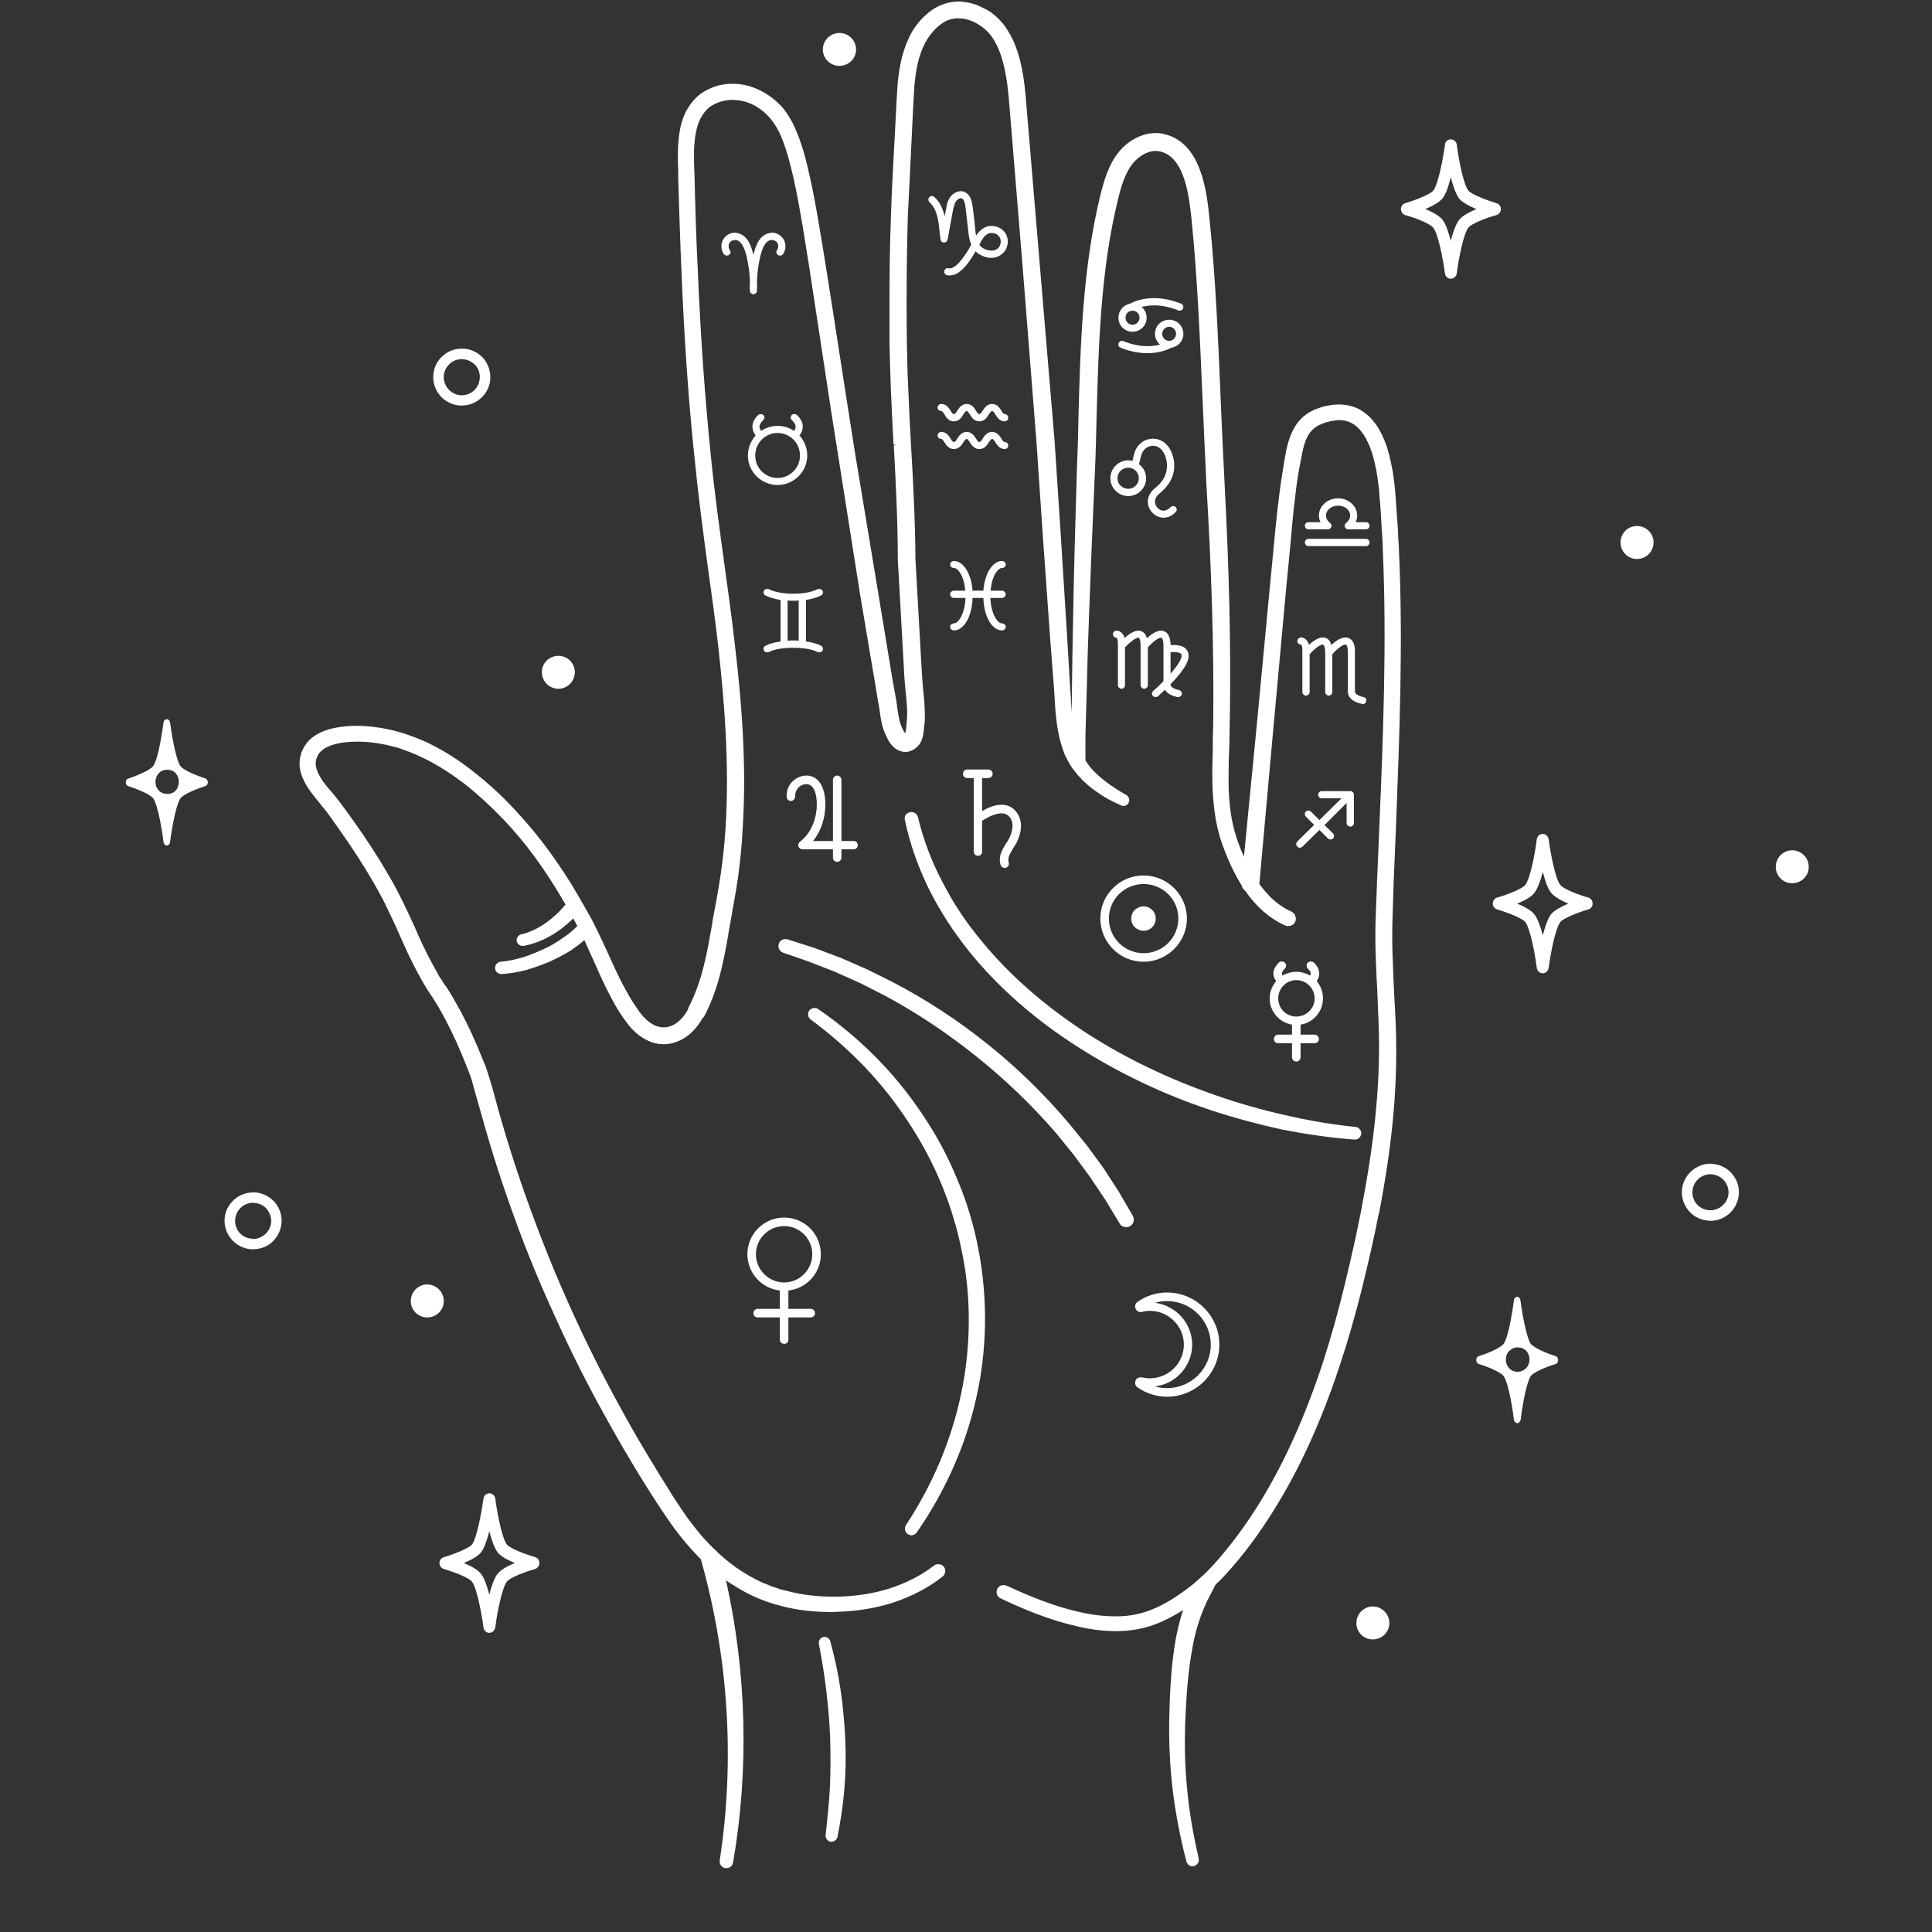 <svg xmlns="http://www.w3.org/2000/svg" xmlns:xlink="http://www.w3.org/1999/xlink" width="40" zoomAndPan="magnify" viewBox="0 0 30 30" height="40" preserveAspectRatio="xMidYMid meet" version="1.0"><rect x="0" y="0" width="30" height="30" fill="#333333" stroke="none"/><defs><clipPath id="06d9695951"><path d="M 1.953 0 L 28.082 0 L 28.082 29.031 L 1.953 29.031 Z M 1.953 0 " clip-rule="nonzero"/></clipPath></defs><g clip-path="url(#06d9695951)"><path fill="#ffffff" d="M 15.5 3.852 C 15.465 3.887 15.422 3.891 15.391 3.891 C 15.352 3.891 15.309 3.879 15.273 3.859 C 15.246 3.844 15.223 3.824 15.207 3.797 C 15.227 3.762 15.242 3.73 15.262 3.703 C 15.281 3.672 15.316 3.637 15.363 3.621 C 15.375 3.617 15.387 3.617 15.398 3.617 C 15.449 3.617 15.5 3.645 15.523 3.684 C 15.551 3.734 15.543 3.809 15.5 3.852 Z M 15.398 3.508 C 15.379 3.508 15.355 3.508 15.332 3.516 C 15.258 3.539 15.203 3.594 15.172 3.637 C 15.168 3.645 15.16 3.652 15.156 3.66 C 15.152 3.645 15.152 3.629 15.148 3.609 C 15.137 3.48 15.121 3.34 15.102 3.199 C 15.09 3.113 15.066 3.023 14.984 2.984 C 14.965 2.973 14.941 2.969 14.918 2.969 C 14.859 2.969 14.797 3.004 14.758 3.055 C 14.715 3.113 14.699 3.188 14.691 3.246 L 14.668 3.359 C 14.645 3.258 14.605 3.145 14.508 3.059 C 14.5 3.051 14.484 3.043 14.473 3.043 C 14.457 3.043 14.441 3.051 14.43 3.062 C 14.41 3.082 14.41 3.117 14.434 3.141 C 14.555 3.254 14.574 3.43 14.59 3.602 C 14.594 3.641 14.598 3.68 14.605 3.719 C 14.609 3.746 14.629 3.766 14.656 3.766 C 14.656 3.766 14.66 3.766 14.66 3.766 C 14.688 3.766 14.707 3.746 14.715 3.719 L 14.797 3.266 C 14.809 3.215 14.82 3.16 14.848 3.121 C 14.867 3.098 14.895 3.078 14.918 3.078 C 14.926 3.078 14.934 3.082 14.938 3.082 C 14.973 3.102 14.984 3.16 14.992 3.211 C 15.008 3.352 15.023 3.492 15.039 3.621 C 15.043 3.668 15.055 3.734 15.082 3.801 C 15.078 3.805 15.074 3.812 15.07 3.82 C 15.062 3.832 15.055 3.848 15.047 3.863 C 15.016 3.914 14.984 3.961 14.949 4.008 C 14.914 4.055 14.828 4.168 14.746 4.168 C 14.738 4.168 14.734 4.164 14.727 4.164 C 14.723 4.164 14.719 4.164 14.715 4.164 C 14.691 4.164 14.668 4.18 14.664 4.207 C 14.656 4.234 14.676 4.266 14.703 4.273 C 14.719 4.277 14.734 4.277 14.746 4.277 C 14.883 4.277 14.988 4.141 15.039 4.074 C 15.078 4.023 15.109 3.969 15.141 3.918 L 15.148 3.902 C 15.168 3.922 15.191 3.941 15.215 3.953 C 15.27 3.984 15.328 4.004 15.391 4.004 C 15.465 4.004 15.527 3.977 15.574 3.93 C 15.656 3.855 15.672 3.723 15.617 3.629 C 15.574 3.555 15.488 3.508 15.398 3.508 Z M 18.344 10.16 C 18.352 10.176 18.367 10.246 18.176 10.461 L 18.176 10.129 C 18.191 10.125 18.207 10.125 18.223 10.125 C 18.289 10.125 18.332 10.137 18.344 10.16 Z M 17.676 9.902 C 17.68 9.902 17.68 9.902 17.684 9.902 C 17.684 9.902 17.711 9.918 17.711 10.027 L 17.711 10.641 C 17.711 10.668 17.738 10.695 17.77 10.695 C 17.797 10.695 17.824 10.668 17.824 10.641 L 17.824 10.051 C 17.891 9.977 17.984 9.902 18.027 9.902 C 18.031 9.902 18.035 9.902 18.035 9.902 C 18.039 9.902 18.066 9.918 18.066 10.031 L 18.066 10.578 C 18.02 10.625 17.969 10.676 17.906 10.73 C 17.883 10.75 17.883 10.785 17.902 10.809 C 17.914 10.816 17.93 10.824 17.945 10.824 C 17.957 10.824 17.973 10.82 17.98 10.812 C 18.02 10.777 18.055 10.742 18.09 10.711 C 18.113 10.754 18.172 10.801 18.285 10.824 C 18.289 10.824 18.293 10.824 18.297 10.824 C 18.324 10.824 18.344 10.805 18.352 10.781 C 18.355 10.75 18.336 10.723 18.309 10.715 C 18.195 10.691 18.18 10.652 18.176 10.637 L 18.176 10.625 C 18.41 10.383 18.496 10.219 18.441 10.113 C 18.41 10.047 18.336 10.016 18.223 10.016 C 18.207 10.016 18.191 10.016 18.176 10.016 L 18.176 9.988 C 18.176 9.984 18.176 9.98 18.176 9.98 C 18.168 9.918 18.152 9.828 18.074 9.801 C 18.062 9.797 18.047 9.793 18.031 9.793 C 17.953 9.793 17.871 9.852 17.809 9.91 C 17.797 9.863 17.77 9.82 17.723 9.801 C 17.707 9.797 17.691 9.793 17.676 9.793 C 17.605 9.793 17.523 9.852 17.461 9.906 C 17.445 9.844 17.406 9.797 17.34 9.793 L 17.336 9.793 C 17.309 9.793 17.281 9.816 17.281 9.844 C 17.281 9.875 17.305 9.902 17.332 9.902 C 17.352 9.902 17.359 9.957 17.359 9.988 L 17.359 10.641 C 17.359 10.668 17.383 10.695 17.414 10.695 C 17.445 10.695 17.469 10.668 17.469 10.641 L 17.469 10.051 C 17.539 9.977 17.633 9.902 17.676 9.902 Z M 20.145 9.953 C 20.145 9.98 20.168 10.008 20.199 10.008 C 20.219 10.012 20.223 10.066 20.223 10.094 L 20.223 10.746 C 20.223 10.777 20.25 10.801 20.277 10.801 C 20.309 10.801 20.336 10.777 20.336 10.746 L 20.336 10.16 C 20.402 10.082 20.496 10.008 20.539 10.008 C 20.543 10.008 20.547 10.008 20.547 10.012 C 20.547 10.012 20.578 10.023 20.578 10.137 L 20.578 10.746 C 20.578 10.777 20.602 10.801 20.633 10.801 C 20.664 10.801 20.688 10.777 20.688 10.746 L 20.688 10.16 C 20.754 10.082 20.848 10.008 20.891 10.008 C 20.895 10.008 20.898 10.008 20.902 10.012 C 20.902 10.012 20.93 10.023 20.93 10.137 L 20.93 10.727 C 20.926 10.762 20.934 10.887 21.148 10.93 C 21.152 10.93 21.156 10.934 21.16 10.934 C 21.188 10.934 21.211 10.914 21.215 10.887 C 21.223 10.859 21.203 10.828 21.172 10.824 C 21.059 10.801 21.043 10.758 21.039 10.742 L 21.039 10.094 C 21.039 10.09 21.039 10.09 21.039 10.086 C 21.035 10.023 21.016 9.934 20.938 9.906 C 20.926 9.902 20.91 9.898 20.895 9.898 C 20.82 9.898 20.734 9.957 20.672 10.016 C 20.66 9.969 20.637 9.926 20.586 9.906 C 20.57 9.902 20.559 9.898 20.543 9.898 C 20.469 9.898 20.387 9.957 20.324 10.012 C 20.309 9.953 20.27 9.902 20.203 9.898 C 20.172 9.898 20.148 9.922 20.145 9.953 Z M 20.262 8.164 C 20.262 8.195 20.285 8.219 20.316 8.219 L 20.621 8.219 C 20.629 8.219 20.637 8.219 20.645 8.215 C 20.645 8.211 20.648 8.211 20.648 8.211 C 20.652 8.207 20.66 8.203 20.66 8.199 C 20.664 8.199 20.664 8.199 20.664 8.195 C 20.668 8.195 20.668 8.191 20.668 8.191 C 20.668 8.188 20.672 8.184 20.672 8.18 C 20.672 8.176 20.672 8.172 20.676 8.172 C 20.676 8.168 20.676 8.168 20.676 8.164 C 20.676 8.164 20.676 8.16 20.676 8.16 C 20.676 8.156 20.672 8.152 20.672 8.148 C 20.672 8.145 20.672 8.141 20.668 8.141 C 20.668 8.137 20.664 8.133 20.664 8.129 C 20.66 8.129 20.66 8.125 20.656 8.121 C 20.656 8.121 20.652 8.121 20.652 8.121 C 20.613 8.09 20.59 8.047 20.59 8.004 C 20.59 7.918 20.676 7.852 20.777 7.852 C 20.883 7.852 20.965 7.918 20.965 8.004 C 20.965 8.047 20.941 8.09 20.902 8.121 C 20.902 8.121 20.902 8.121 20.898 8.121 C 20.898 8.125 20.895 8.129 20.891 8.129 C 20.891 8.133 20.887 8.137 20.887 8.141 C 20.887 8.141 20.883 8.145 20.883 8.148 C 20.883 8.152 20.883 8.156 20.879 8.16 C 20.879 8.16 20.879 8.164 20.879 8.164 C 20.879 8.168 20.879 8.168 20.883 8.172 C 20.883 8.172 20.883 8.176 20.883 8.18 C 20.883 8.184 20.887 8.188 20.887 8.191 C 20.891 8.191 20.891 8.195 20.891 8.195 C 20.891 8.199 20.895 8.199 20.895 8.199 C 20.898 8.203 20.902 8.207 20.906 8.211 C 20.906 8.211 20.91 8.211 20.91 8.215 C 20.918 8.219 20.926 8.219 20.934 8.219 L 21.211 8.219 C 21.242 8.219 21.266 8.195 21.266 8.164 C 21.266 8.133 21.242 8.109 21.211 8.109 L 21.051 8.109 C 21.066 8.078 21.074 8.039 21.074 8.004 C 21.074 7.859 20.941 7.738 20.777 7.738 C 20.613 7.738 20.48 7.859 20.48 8.004 C 20.48 8.039 20.488 8.078 20.504 8.109 L 20.316 8.109 C 20.285 8.109 20.262 8.133 20.262 8.164 Z M 21.211 8.367 L 20.316 8.367 C 20.285 8.367 20.262 8.395 20.262 8.422 C 20.262 8.453 20.285 8.48 20.316 8.48 L 21.211 8.48 C 21.242 8.48 21.266 8.453 21.266 8.422 C 21.266 8.395 21.242 8.367 21.211 8.367 Z M 20.145 13.145 C 20.156 13.156 20.168 13.164 20.184 13.164 C 20.199 13.164 20.211 13.156 20.223 13.148 L 20.488 12.887 L 20.621 13.02 C 20.629 13.031 20.645 13.035 20.66 13.035 C 20.672 13.035 20.688 13.031 20.699 13.02 C 20.719 13 20.719 12.965 20.699 12.941 L 20.566 12.812 L 20.91 12.469 L 20.91 12.781 C 20.91 12.812 20.938 12.836 20.969 12.836 C 20.996 12.836 21.023 12.812 21.023 12.781 L 21.023 12.34 C 21.023 12.336 21.023 12.336 21.02 12.332 C 21.02 12.328 21.02 12.324 21.02 12.316 C 21.016 12.312 21.016 12.312 21.012 12.309 C 21.012 12.305 21.008 12.301 21.008 12.301 C 21.004 12.297 21 12.293 20.996 12.293 C 20.988 12.285 20.977 12.285 20.969 12.285 L 20.523 12.285 C 20.492 12.285 20.469 12.309 20.469 12.34 C 20.469 12.371 20.492 12.395 20.523 12.395 L 20.832 12.395 L 20.488 12.734 L 20.355 12.602 C 20.344 12.59 20.332 12.586 20.316 12.586 C 20.301 12.586 20.289 12.59 20.277 12.602 C 20.266 12.609 20.262 12.625 20.262 12.641 C 20.262 12.656 20.266 12.668 20.277 12.68 L 20.406 12.809 L 20.145 13.066 C 20.121 13.09 20.121 13.125 20.145 13.145 Z M 18.156 5.074 C 18.215 5.074 18.262 5.125 18.262 5.184 C 18.262 5.242 18.215 5.293 18.156 5.293 C 18.094 5.293 18.047 5.242 18.047 5.184 C 18.047 5.125 18.094 5.074 18.156 5.074 Z M 17.371 5.371 C 17.375 5.383 17.387 5.395 17.398 5.398 C 17.543 5.457 17.684 5.484 17.816 5.484 C 18.023 5.484 18.156 5.418 18.191 5.398 C 18.297 5.383 18.375 5.293 18.375 5.184 C 18.375 5.062 18.277 4.965 18.156 4.965 C 18.031 4.965 17.934 5.062 17.934 5.184 C 17.934 5.25 17.965 5.309 18.012 5.352 C 17.961 5.363 17.895 5.375 17.816 5.375 C 17.695 5.375 17.57 5.348 17.441 5.297 C 17.434 5.293 17.43 5.293 17.422 5.293 C 17.398 5.293 17.379 5.305 17.371 5.328 C 17.363 5.34 17.363 5.355 17.371 5.371 Z M 17.586 5.043 C 17.523 5.043 17.477 4.992 17.477 4.934 C 17.477 4.871 17.523 4.824 17.586 4.824 C 17.645 4.824 17.695 4.871 17.695 4.934 C 17.695 4.992 17.645 5.043 17.586 5.043 Z M 18.297 4.82 C 18.305 4.82 18.312 4.824 18.32 4.824 C 18.34 4.824 18.363 4.809 18.371 4.789 C 18.383 4.758 18.367 4.727 18.34 4.715 C 18.199 4.66 18.059 4.629 17.922 4.629 C 17.719 4.629 17.582 4.695 17.547 4.715 C 17.445 4.734 17.367 4.824 17.367 4.934 C 17.367 5.055 17.465 5.152 17.586 5.152 C 17.707 5.152 17.805 5.055 17.805 4.934 C 17.805 4.863 17.773 4.805 17.727 4.766 C 17.777 4.754 17.844 4.742 17.922 4.742 C 18.043 4.742 18.172 4.77 18.297 4.82 Z M 17.52 7.262 C 17.609 7.262 17.684 7.336 17.684 7.426 C 17.684 7.516 17.609 7.59 17.52 7.59 C 17.426 7.59 17.352 7.516 17.352 7.426 C 17.352 7.336 17.426 7.262 17.52 7.262 Z M 17.242 7.426 C 17.242 7.578 17.367 7.703 17.52 7.703 C 17.672 7.703 17.797 7.578 17.797 7.426 C 17.797 7.336 17.754 7.258 17.684 7.207 C 17.688 7.203 17.688 7.203 17.688 7.199 C 17.695 7.18 17.699 7.16 17.703 7.141 C 17.715 7.086 17.727 7.035 17.758 6.996 C 17.793 6.949 17.848 6.922 17.902 6.922 C 17.953 6.922 17.996 6.941 18.031 6.977 C 18.09 7.039 18.125 7.145 18.121 7.246 C 18.117 7.371 18.059 7.48 17.938 7.578 C 17.848 7.648 17.809 7.742 17.828 7.84 C 17.848 7.93 17.918 8.004 18.008 8.031 C 18.027 8.035 18.047 8.039 18.066 8.039 C 18.137 8.039 18.203 8.008 18.258 7.949 C 18.266 7.941 18.273 7.926 18.273 7.91 C 18.27 7.898 18.266 7.883 18.254 7.871 C 18.242 7.863 18.23 7.859 18.215 7.859 C 18.199 7.859 18.188 7.863 18.176 7.875 C 18.145 7.91 18.105 7.93 18.066 7.93 C 18.059 7.93 18.047 7.926 18.035 7.926 C 17.988 7.91 17.949 7.867 17.938 7.816 C 17.926 7.762 17.949 7.707 18.004 7.664 C 18.152 7.543 18.227 7.41 18.234 7.25 C 18.238 7.117 18.191 6.98 18.113 6.902 C 18.055 6.844 17.984 6.812 17.902 6.812 C 17.812 6.812 17.723 6.855 17.668 6.93 C 17.621 6.988 17.609 7.055 17.594 7.117 C 17.59 7.129 17.59 7.145 17.586 7.156 C 17.562 7.152 17.543 7.148 17.52 7.148 C 17.367 7.148 17.242 7.273 17.242 7.426 Z M 14.812 9.68 C 14.781 9.68 14.754 9.703 14.754 9.734 C 14.754 9.766 14.781 9.789 14.812 9.789 C 14.969 9.789 15.094 9.57 15.102 9.285 L 15.27 9.285 C 15.277 9.57 15.402 9.789 15.559 9.789 C 15.59 9.789 15.617 9.766 15.617 9.734 C 15.617 9.703 15.59 9.68 15.559 9.68 C 15.488 9.68 15.387 9.527 15.379 9.285 L 15.559 9.285 C 15.59 9.285 15.617 9.258 15.617 9.227 C 15.617 9.199 15.59 9.172 15.559 9.172 L 15.383 9.172 C 15.398 8.953 15.492 8.82 15.559 8.82 C 15.59 8.82 15.617 8.797 15.617 8.766 C 15.617 8.734 15.59 8.711 15.559 8.711 C 15.41 8.711 15.289 8.91 15.27 9.172 L 15.102 9.172 C 15.082 8.91 14.961 8.711 14.812 8.711 C 14.781 8.711 14.754 8.734 14.754 8.766 C 14.754 8.797 14.781 8.82 14.812 8.82 C 14.879 8.82 14.973 8.953 14.988 9.172 L 14.812 9.172 C 14.781 9.172 14.754 9.199 14.754 9.227 C 14.754 9.258 14.781 9.285 14.812 9.285 L 14.992 9.285 C 14.984 9.527 14.883 9.68 14.812 9.68 Z M 14.957 6.871 C 14.984 6.832 14.992 6.816 15.012 6.816 C 15.027 6.816 15.035 6.832 15.062 6.871 C 15.086 6.91 15.129 6.973 15.207 6.973 C 15.289 6.973 15.328 6.91 15.352 6.871 C 15.379 6.832 15.391 6.816 15.406 6.816 C 15.422 6.816 15.434 6.832 15.457 6.871 C 15.484 6.91 15.523 6.973 15.602 6.973 C 15.633 6.973 15.656 6.949 15.656 6.918 C 15.656 6.891 15.633 6.863 15.602 6.863 C 15.586 6.863 15.574 6.852 15.551 6.812 C 15.523 6.77 15.484 6.707 15.406 6.707 C 15.324 6.707 15.285 6.77 15.258 6.812 C 15.234 6.852 15.223 6.863 15.207 6.863 C 15.191 6.863 15.18 6.852 15.156 6.812 C 15.129 6.77 15.09 6.707 15.012 6.707 C 14.93 6.707 14.891 6.77 14.863 6.812 C 14.84 6.852 14.828 6.863 14.812 6.863 C 14.797 6.863 14.785 6.852 14.762 6.812 C 14.734 6.77 14.695 6.707 14.617 6.707 C 14.586 6.707 14.559 6.73 14.559 6.762 C 14.559 6.793 14.586 6.816 14.617 6.816 C 14.633 6.816 14.641 6.832 14.668 6.871 C 14.691 6.91 14.734 6.973 14.812 6.973 C 14.891 6.973 14.934 6.91 14.957 6.871 Z M 15.602 6.43 C 15.586 6.43 15.574 6.418 15.551 6.379 C 15.523 6.336 15.484 6.273 15.406 6.273 C 15.324 6.273 15.285 6.336 15.258 6.379 C 15.234 6.418 15.223 6.43 15.207 6.43 C 15.191 6.43 15.18 6.418 15.156 6.379 C 15.129 6.336 15.09 6.273 15.012 6.273 C 14.93 6.273 14.891 6.336 14.863 6.379 C 14.84 6.418 14.828 6.43 14.812 6.43 C 14.797 6.43 14.785 6.418 14.762 6.379 C 14.734 6.336 14.695 6.273 14.617 6.273 C 14.586 6.273 14.559 6.297 14.559 6.328 C 14.559 6.359 14.586 6.383 14.617 6.383 C 14.633 6.383 14.641 6.398 14.668 6.438 C 14.691 6.48 14.734 6.543 14.812 6.543 C 14.891 6.543 14.934 6.48 14.957 6.438 C 14.984 6.398 14.992 6.383 15.012 6.383 C 15.027 6.383 15.035 6.398 15.062 6.438 C 15.086 6.48 15.129 6.543 15.207 6.543 C 15.289 6.543 15.328 6.48 15.352 6.438 C 15.379 6.398 15.391 6.383 15.406 6.383 C 15.422 6.383 15.434 6.398 15.457 6.438 C 15.484 6.48 15.523 6.543 15.602 6.543 C 15.633 6.543 15.656 6.516 15.656 6.488 C 15.656 6.457 15.633 6.43 15.602 6.43 Z M 11.414 3.727 C 11.418 3.727 11.426 3.727 11.434 3.727 C 11.523 3.75 11.562 3.863 11.594 3.984 C 11.621 4.105 11.641 4.234 11.645 4.367 C 11.641 4.418 11.641 4.465 11.645 4.516 C 11.645 4.52 11.645 4.523 11.645 4.527 C 11.648 4.527 11.648 4.531 11.648 4.535 C 11.648 4.539 11.652 4.543 11.656 4.547 C 11.656 4.547 11.656 4.551 11.66 4.551 C 11.664 4.555 11.668 4.559 11.672 4.559 C 11.672 4.562 11.676 4.562 11.676 4.562 C 11.68 4.566 11.684 4.566 11.688 4.566 C 11.691 4.566 11.695 4.57 11.695 4.57 L 11.699 4.57 C 11.703 4.57 11.707 4.566 11.707 4.566 C 11.715 4.566 11.719 4.566 11.723 4.562 C 11.723 4.562 11.727 4.562 11.727 4.559 C 11.73 4.559 11.734 4.555 11.738 4.551 C 11.742 4.551 11.742 4.547 11.742 4.547 C 11.746 4.543 11.75 4.539 11.75 4.535 C 11.75 4.531 11.75 4.527 11.754 4.527 C 11.754 4.523 11.754 4.52 11.754 4.516 C 11.758 4.465 11.758 4.418 11.754 4.367 C 11.758 4.234 11.777 4.105 11.805 3.984 C 11.836 3.863 11.875 3.75 11.965 3.727 C 11.973 3.727 11.98 3.727 11.984 3.727 C 12.02 3.727 12.055 3.742 12.07 3.77 C 12.09 3.801 12.09 3.852 12.066 3.883 C 12.047 3.906 12.055 3.941 12.078 3.957 C 12.086 3.965 12.098 3.969 12.109 3.969 C 12.129 3.969 12.145 3.961 12.156 3.949 C 12.207 3.879 12.211 3.781 12.164 3.711 C 12.125 3.652 12.059 3.613 11.988 3.613 C 11.973 3.613 11.957 3.617 11.941 3.621 C 11.773 3.66 11.727 3.852 11.699 3.957 C 11.672 3.852 11.625 3.66 11.457 3.621 C 11.441 3.617 11.426 3.613 11.41 3.613 C 11.34 3.613 11.273 3.652 11.234 3.711 C 11.188 3.781 11.191 3.879 11.242 3.949 C 11.254 3.961 11.27 3.969 11.289 3.969 C 11.301 3.969 11.312 3.965 11.32 3.957 C 11.332 3.949 11.34 3.938 11.344 3.922 C 11.344 3.906 11.34 3.895 11.332 3.883 C 11.309 3.852 11.309 3.801 11.328 3.77 C 11.344 3.742 11.379 3.727 11.414 3.727 Z M 12.402 9.949 C 12.379 9.945 12.352 9.945 12.328 9.945 L 12.309 9.945 C 12.281 9.945 12.254 9.945 12.23 9.949 L 12.23 9.324 C 12.254 9.328 12.281 9.328 12.309 9.328 L 12.328 9.328 C 12.352 9.328 12.379 9.328 12.402 9.324 Z M 12.75 9.246 C 12.777 9.234 12.785 9.199 12.773 9.172 C 12.762 9.156 12.742 9.145 12.723 9.145 C 12.715 9.145 12.703 9.145 12.695 9.148 C 12.617 9.191 12.477 9.219 12.328 9.219 L 12.309 9.219 C 12.156 9.219 12.02 9.191 11.938 9.148 C 11.93 9.145 11.922 9.145 11.91 9.145 C 11.891 9.145 11.871 9.156 11.863 9.172 C 11.855 9.188 11.855 9.203 11.859 9.215 C 11.863 9.23 11.871 9.242 11.887 9.246 C 11.945 9.277 12.027 9.301 12.121 9.316 L 12.121 9.961 C 12.027 9.973 11.945 9.996 11.887 10.027 C 11.859 10.039 11.848 10.074 11.863 10.102 C 11.871 10.121 11.891 10.129 11.91 10.129 C 11.922 10.129 11.93 10.129 11.938 10.125 C 12.02 10.082 12.156 10.059 12.309 10.059 L 12.328 10.059 C 12.477 10.059 12.617 10.082 12.695 10.125 C 12.703 10.129 12.715 10.129 12.723 10.129 C 12.742 10.129 12.762 10.121 12.773 10.102 C 12.777 10.086 12.781 10.074 12.777 10.059 C 12.77 10.043 12.762 10.031 12.75 10.027 C 12.691 9.996 12.609 9.973 12.516 9.961 L 12.516 9.316 C 12.609 9.301 12.691 9.277 12.75 9.246 Z M 12.074 7.422 C 11.883 7.422 11.727 7.266 11.727 7.074 C 11.727 6.879 11.883 6.723 12.074 6.723 C 12.266 6.723 12.422 6.879 12.422 7.074 C 12.422 7.266 12.266 7.422 12.074 7.422 Z M 12.074 6.613 C 11.98 6.613 11.891 6.641 11.82 6.691 C 11.809 6.676 11.793 6.652 11.793 6.629 C 11.793 6.598 11.812 6.562 11.852 6.523 C 11.875 6.504 11.875 6.469 11.855 6.445 C 11.844 6.434 11.828 6.43 11.812 6.43 C 11.801 6.43 11.785 6.434 11.777 6.441 C 11.711 6.504 11.68 6.566 11.684 6.637 C 11.688 6.691 11.711 6.734 11.734 6.762 C 11.66 6.844 11.613 6.953 11.613 7.074 C 11.613 7.324 11.82 7.531 12.074 7.531 C 12.328 7.531 12.535 7.324 12.535 7.074 C 12.535 6.953 12.488 6.844 12.414 6.762 C 12.438 6.734 12.461 6.691 12.465 6.637 C 12.469 6.566 12.438 6.504 12.371 6.441 C 12.363 6.434 12.348 6.43 12.336 6.43 C 12.32 6.43 12.305 6.434 12.293 6.445 C 12.273 6.469 12.273 6.504 12.297 6.523 C 12.336 6.559 12.355 6.598 12.355 6.629 C 12.352 6.652 12.34 6.676 12.328 6.691 C 12.258 6.641 12.168 6.613 12.074 6.613 Z M 20.414 15.504 C 20.414 15.66 20.285 15.785 20.129 15.785 C 19.973 15.785 19.848 15.66 19.848 15.504 C 19.848 15.348 19.973 15.219 20.129 15.219 C 20.285 15.219 20.414 15.348 20.414 15.504 Z M 20.062 15.91 L 20.062 16.066 L 19.848 16.066 C 19.809 16.066 19.781 16.098 19.781 16.133 C 19.781 16.172 19.809 16.199 19.848 16.199 L 20.062 16.199 L 20.062 16.418 C 20.062 16.453 20.094 16.484 20.129 16.484 C 20.164 16.484 20.195 16.453 20.195 16.418 L 20.195 16.199 L 20.414 16.199 C 20.449 16.199 20.48 16.172 20.48 16.133 C 20.48 16.098 20.449 16.066 20.414 16.066 L 20.195 16.066 L 20.195 15.91 C 20.395 15.879 20.543 15.707 20.543 15.504 C 20.543 15.402 20.508 15.309 20.445 15.234 C 20.465 15.207 20.484 15.172 20.484 15.129 C 20.488 15.062 20.461 15.004 20.398 14.945 C 20.387 14.934 20.371 14.93 20.355 14.93 C 20.336 14.93 20.32 14.938 20.305 14.949 C 20.293 14.965 20.289 14.98 20.289 14.996 C 20.289 15.016 20.297 15.031 20.309 15.043 C 20.34 15.07 20.355 15.098 20.352 15.121 C 20.352 15.129 20.348 15.141 20.344 15.148 C 20.281 15.113 20.207 15.09 20.129 15.09 C 20.051 15.09 19.977 15.113 19.914 15.148 C 19.91 15.141 19.906 15.129 19.906 15.121 C 19.906 15.098 19.918 15.07 19.949 15.043 C 19.977 15.02 19.977 14.977 19.953 14.949 C 19.941 14.938 19.922 14.93 19.906 14.93 C 19.887 14.93 19.871 14.934 19.859 14.945 C 19.801 15.004 19.77 15.062 19.773 15.129 C 19.777 15.172 19.797 15.207 19.816 15.234 C 19.754 15.309 19.715 15.402 19.715 15.504 C 19.715 15.707 19.867 15.879 20.062 15.91 Z M 15.781 13.094 C 15.875 12.91 15.879 12.742 15.789 12.617 C 15.742 12.551 15.68 12.512 15.602 12.5 C 15.586 12.5 15.566 12.496 15.551 12.496 C 15.441 12.496 15.332 12.547 15.25 12.594 L 15.25 12.082 L 15.348 12.082 C 15.383 12.082 15.414 12.051 15.414 12.016 C 15.414 11.98 15.383 11.949 15.348 11.949 L 15.02 11.949 C 14.98 11.949 14.953 11.98 14.953 12.016 C 14.953 12.051 14.98 12.082 15.02 12.082 L 15.121 12.082 L 15.121 13.223 C 15.121 13.262 15.148 13.289 15.188 13.289 C 15.223 13.289 15.25 13.262 15.25 13.223 L 15.25 12.746 C 15.305 12.711 15.438 12.629 15.551 12.629 C 15.559 12.629 15.57 12.629 15.582 12.633 C 15.625 12.637 15.656 12.66 15.684 12.695 C 15.762 12.805 15.703 12.953 15.664 13.031 C 15.648 13.055 15.637 13.078 15.617 13.105 C 15.559 13.199 15.496 13.305 15.539 13.434 C 15.547 13.457 15.57 13.477 15.602 13.477 C 15.605 13.477 15.613 13.477 15.621 13.473 C 15.637 13.469 15.652 13.457 15.66 13.441 C 15.668 13.426 15.668 13.406 15.664 13.391 C 15.641 13.32 15.684 13.254 15.73 13.176 C 15.746 13.148 15.766 13.121 15.781 13.094 Z M 12.547 12.043 C 12.539 12.043 12.527 12.043 12.52 12.043 C 12.43 12.043 12.34 12.09 12.281 12.16 C 12.234 12.223 12.211 12.297 12.215 12.375 C 12.219 12.41 12.246 12.438 12.281 12.438 L 12.285 12.438 C 12.32 12.434 12.348 12.402 12.348 12.367 C 12.344 12.324 12.359 12.277 12.387 12.242 C 12.418 12.203 12.473 12.176 12.52 12.176 C 12.523 12.176 12.527 12.176 12.531 12.176 C 12.707 12.195 12.684 12.527 12.68 12.566 C 12.66 12.777 12.566 12.961 12.422 13.07 C 12.398 13.086 12.391 13.117 12.398 13.145 C 12.41 13.172 12.434 13.188 12.461 13.188 L 12.934 13.188 L 12.934 13.316 C 12.934 13.355 12.961 13.383 13 13.383 C 13.035 13.383 13.066 13.355 13.066 13.316 L 13.066 13.188 L 13.254 13.188 C 13.293 13.188 13.32 13.16 13.32 13.121 C 13.32 13.086 13.293 13.059 13.254 13.059 L 13.066 13.059 L 13.066 12.109 C 13.066 12.074 13.035 12.043 13 12.043 C 12.961 12.043 12.934 12.074 12.934 12.109 L 12.934 13.059 L 12.625 13.059 C 12.73 12.93 12.797 12.758 12.812 12.578 C 12.832 12.336 12.773 12.07 12.547 12.043 Z M 17.758 14.453 C 17.809 14.453 17.855 14.434 17.891 14.398 C 17.965 14.324 17.965 14.203 17.891 14.129 C 17.855 14.094 17.809 14.074 17.758 14.074 C 17.707 14.074 17.66 14.094 17.621 14.129 C 17.547 14.203 17.547 14.324 17.621 14.398 C 17.66 14.434 17.707 14.453 17.758 14.453 Z M 17.758 13.727 C 18.055 13.727 18.297 13.965 18.297 14.262 C 18.297 14.562 18.055 14.801 17.758 14.801 C 17.461 14.801 17.219 14.562 17.219 14.262 C 17.219 13.965 17.461 13.727 17.758 13.727 Z M 17.086 14.262 C 17.086 14.633 17.387 14.934 17.758 14.934 C 18.125 14.934 18.43 14.633 18.43 14.262 C 18.43 13.895 18.125 13.594 17.758 13.594 C 17.387 13.594 17.086 13.895 17.086 14.262 Z M 11.738 19.477 C 11.738 19.234 11.934 19.039 12.176 19.039 C 12.418 19.039 12.613 19.234 12.613 19.477 C 12.613 19.715 12.418 19.914 12.176 19.914 C 11.934 19.914 11.738 19.715 11.738 19.477 Z M 12.746 19.477 C 12.746 19.16 12.492 18.906 12.176 18.906 C 11.863 18.906 11.605 19.16 11.605 19.477 C 11.605 19.766 11.828 20.008 12.109 20.039 L 12.109 20.324 L 11.766 20.324 C 11.727 20.324 11.699 20.355 11.699 20.391 C 11.699 20.426 11.727 20.457 11.766 20.457 L 12.109 20.457 L 12.109 20.805 C 12.109 20.84 12.141 20.867 12.176 20.867 C 12.215 20.867 12.242 20.84 12.242 20.805 L 12.242 20.457 L 12.59 20.457 C 12.625 20.457 12.656 20.426 12.656 20.391 C 12.656 20.355 12.625 20.324 12.59 20.324 L 12.242 20.324 L 12.242 20.039 C 12.527 20.008 12.746 19.766 12.746 19.477 Z M 18.512 20.879 C 18.512 20.547 18.258 20.27 17.934 20.23 C 17.996 20.211 18.059 20.203 18.121 20.203 C 18.496 20.203 18.801 20.508 18.801 20.879 C 18.801 21.254 18.496 21.555 18.121 21.555 C 18.059 21.555 17.996 21.547 17.934 21.527 C 18.258 21.492 18.512 21.211 18.512 20.879 Z M 17.855 21.402 C 17.805 21.402 17.773 21.395 17.75 21.391 C 17.738 21.391 17.727 21.387 17.711 21.387 C 17.676 21.387 17.648 21.402 17.633 21.438 C 17.617 21.477 17.629 21.52 17.664 21.543 C 17.797 21.637 17.957 21.688 18.121 21.688 C 18.57 21.688 18.934 21.324 18.934 20.879 C 18.934 20.434 18.57 20.07 18.121 20.07 C 17.957 20.07 17.797 20.121 17.664 20.215 C 17.629 20.238 17.617 20.285 17.633 20.32 C 17.645 20.352 17.68 20.375 17.711 20.375 C 17.719 20.375 17.727 20.371 17.734 20.371 C 17.773 20.359 17.816 20.355 17.855 20.355 C 18.145 20.355 18.383 20.59 18.383 20.879 C 18.383 21.168 18.145 21.402 17.855 21.402 Z M 21.641 13.688 C 21.652 13.41 21.664 13.133 21.676 12.855 C 21.73 11.445 21.789 9.988 21.723 8.551 C 21.723 8.48 21.715 8.41 21.711 8.34 C 21.711 8.301 21.707 8.266 21.707 8.227 C 21.699 8.102 21.691 8 21.684 7.906 L 21.676 7.777 C 21.672 7.711 21.664 7.648 21.66 7.582 C 21.648 7.465 21.633 7.355 21.613 7.254 C 21.59 7.133 21.562 7.023 21.531 6.926 C 21.488 6.805 21.438 6.699 21.379 6.609 C 21.34 6.555 21.301 6.508 21.258 6.465 C 21.211 6.422 21.156 6.383 21.102 6.352 C 21.008 6.305 20.902 6.281 20.789 6.281 C 20.766 6.281 20.742 6.281 20.719 6.285 L 20.699 6.285 C 20.676 6.289 20.652 6.293 20.629 6.297 L 20.582 6.305 L 20.539 6.316 C 20.477 6.336 20.418 6.355 20.367 6.383 C 20.254 6.438 20.152 6.539 20.09 6.656 C 20.027 6.77 19.996 6.891 19.973 6.992 C 19.953 7.094 19.934 7.199 19.918 7.312 C 19.855 7.695 19.816 8.086 19.781 8.461 L 19.719 9.105 C 19.598 10.406 19.457 11.875 19.316 13.301 C 19.305 13.273 19.293 13.246 19.281 13.223 C 19.223 13.086 19.18 12.953 19.148 12.82 C 19.078 12.516 19.074 12.203 19.078 11.969 C 19.078 11.863 19.082 11.754 19.086 11.648 L 19.09 11.523 C 19.094 11.363 19.094 11.203 19.098 11.078 C 19.113 9.996 19.086 8.836 19.016 7.523 C 18.992 7.078 18.973 6.617 18.953 6.172 L 18.953 6.156 C 18.914 5.246 18.875 4.305 18.781 3.395 C 18.738 2.984 18.66 2.219 18.078 2.082 C 18.035 2.07 17.992 2.066 17.945 2.066 C 17.734 2.066 17.516 2.18 17.367 2.367 C 17.211 2.562 17.145 2.805 17.09 3.016 C 16.812 4.148 16.777 5.336 16.746 6.484 L 16.746 6.496 C 16.742 6.746 16.734 7.008 16.723 7.262 C 16.695 8.152 16.676 8.883 16.664 9.559 C 16.656 9.957 16.648 10.344 16.645 10.711 L 16.641 11.066 C 16.637 11.02 16.637 10.977 16.633 10.938 C 16.629 10.852 16.625 10.762 16.617 10.676 C 16.617 10.641 16.566 9.82 16.566 9.82 L 16.473 8.328 L 16.375 6.84 L 15.926 1.492 C 15.906 1.273 15.875 1.035 15.801 0.805 C 15.762 0.684 15.711 0.574 15.648 0.473 C 15.582 0.363 15.492 0.27 15.387 0.191 C 15.332 0.156 15.273 0.125 15.215 0.098 C 15.156 0.07 15.094 0.051 15.027 0.039 C 14.98 0.031 14.934 0.023 14.879 0.023 C 14.863 0.023 14.848 0.027 14.828 0.027 C 14.762 0.031 14.695 0.047 14.625 0.074 C 14.512 0.117 14.406 0.195 14.309 0.297 C 14.223 0.391 14.152 0.496 14.102 0.613 C 13.992 0.855 13.957 1.109 13.938 1.305 C 13.926 1.473 13.918 1.641 13.91 1.805 L 13.855 2.844 C 13.848 3 13.84 3.16 13.836 3.32 C 13.816 3.805 13.812 4.293 13.812 4.664 L 13.812 4.688 C 13.812 4.898 13.812 5.121 13.812 5.336 C 13.816 5.551 13.824 5.77 13.832 6.012 C 13.844 6.309 13.859 6.613 13.875 6.906 L 13.918 6.902 L 13.879 6.918 C 13.91 7.496 13.941 8.098 13.941 8.688 L 14.035 10.363 C 14.039 10.492 14.051 10.605 14.059 10.707 C 14.07 10.809 14.082 10.922 14.086 11.031 C 14.086 11.094 14.086 11.141 14.082 11.18 L 14.074 11.27 C 14.074 11.297 14.07 11.32 14.066 11.34 C 14.062 11.359 14.059 11.379 14.055 11.387 C 14.047 11.375 14.031 11.355 14.012 11.312 C 13.992 11.273 13.977 11.23 13.965 11.18 C 13.953 11.125 13.945 11.066 13.934 11.004 C 13.93 10.957 13.922 10.906 13.914 10.859 L 13.855 10.531 L 13.637 9.207 L 13.281 7.059 L 13.168 6.344 L 12.922 4.758 C 12.855 4.336 12.789 3.902 12.715 3.477 C 12.676 3.246 12.633 3 12.578 2.758 C 12.527 2.527 12.469 2.281 12.367 2.039 C 12.312 1.902 12.246 1.793 12.172 1.695 C 12.09 1.598 11.984 1.504 11.859 1.434 C 11.711 1.348 11.547 1.301 11.375 1.301 C 11.262 1.301 11.152 1.32 11.051 1.363 C 10.984 1.391 10.918 1.426 10.863 1.469 C 10.809 1.512 10.762 1.562 10.715 1.629 C 10.676 1.684 10.641 1.746 10.613 1.816 C 10.59 1.883 10.57 1.945 10.559 2.012 C 10.52 2.227 10.523 2.438 10.531 2.645 C 10.531 2.684 10.531 2.723 10.531 2.762 C 10.547 3.289 10.562 3.762 10.582 4.215 C 10.625 5.277 10.691 6.227 10.785 7.113 C 10.84 7.672 10.914 8.238 10.988 8.781 C 11.043 9.18 11.102 9.59 11.148 9.996 C 11.238 10.789 11.332 11.828 11.266 12.867 C 11.25 13.109 11.223 13.352 11.191 13.578 C 11.172 13.707 11.152 13.824 11.133 13.93 C 11.113 14.039 11.09 14.168 11.066 14.289 L 11.059 14.344 C 11.02 14.559 10.984 14.781 10.93 14.992 C 10.871 15.23 10.793 15.449 10.691 15.645 C 10.688 15.656 10.684 15.668 10.68 15.68 C 10.625 15.781 10.555 15.855 10.48 15.902 C 10.426 15.934 10.367 15.953 10.309 15.953 C 10.27 15.953 10.23 15.945 10.195 15.934 C 10.102 15.898 10.012 15.824 9.938 15.723 C 9.867 15.625 9.797 15.52 9.727 15.391 C 9.621 15.203 9.531 15.004 9.445 14.812 C 9.445 14.812 9.395 14.703 9.371 14.652 C 9.32 14.543 9.258 14.41 9.188 14.277 C 9.125 14.164 9.059 14.047 8.98 13.91 C 8.836 13.66 8.68 13.426 8.523 13.211 C 8.367 12.996 8.191 12.785 7.984 12.562 C 7.789 12.352 7.578 12.16 7.363 11.992 C 7.137 11.809 6.895 11.656 6.645 11.535 C 6.527 11.48 6.398 11.43 6.242 11.379 C 6.082 11.332 5.945 11.305 5.816 11.289 C 5.715 11.277 5.625 11.27 5.535 11.27 C 5.48 11.27 5.43 11.273 5.379 11.277 C 5.254 11.289 5.086 11.312 4.93 11.398 C 4.848 11.445 4.781 11.504 4.738 11.574 C 4.711 11.613 4.691 11.656 4.676 11.699 L 4.672 11.719 C 4.668 11.734 4.664 11.746 4.66 11.766 L 4.652 11.832 C 4.648 11.914 4.664 12 4.703 12.086 C 4.73 12.152 4.77 12.219 4.82 12.289 C 4.871 12.359 4.926 12.426 4.977 12.488 C 5.012 12.531 5.047 12.574 5.078 12.613 C 5.164 12.73 5.25 12.855 5.316 12.949 C 5.488 13.195 5.633 13.418 5.758 13.633 C 5.836 13.762 5.898 13.879 5.957 13.988 C 6.008 14.094 6.062 14.207 6.133 14.355 L 6.195 14.496 C 6.285 14.699 6.379 14.91 6.488 15.109 C 6.523 15.176 6.559 15.238 6.594 15.297 C 6.621 15.344 6.652 15.391 6.68 15.434 L 6.707 15.473 C 6.777 15.582 6.848 15.699 6.91 15.82 C 7.027 16.039 7.137 16.281 7.246 16.559 L 7.301 16.699 L 7.316 16.742 C 7.336 16.809 7.355 16.875 7.371 16.938 L 7.484 17.336 C 7.633 17.875 7.805 18.406 7.992 18.918 C 8.172 19.418 8.379 19.922 8.625 20.457 C 8.867 20.992 9.113 21.48 9.371 21.945 C 9.648 22.449 9.934 22.93 10.223 23.371 L 10.262 23.43 C 10.324 23.523 10.391 23.621 10.461 23.719 C 10.547 23.836 10.637 23.945 10.73 24.051 C 10.777 24.105 10.828 24.156 10.883 24.211 C 10.883 24.211 10.883 24.215 10.883 24.215 C 11.312 25.723 11.414 27.34 11.176 28.887 C 11.168 28.945 11.207 29 11.262 29.008 C 11.27 29.008 11.273 29.008 11.281 29.008 C 11.332 29.008 11.375 28.973 11.383 28.922 C 11.633 27.484 11.594 25.969 11.273 24.539 C 11.309 24.562 11.344 24.59 11.379 24.609 C 11.508 24.691 11.637 24.762 11.766 24.816 L 11.785 24.824 C 11.844 24.848 11.906 24.871 11.969 24.891 L 12.008 24.902 C 12.027 24.91 12.051 24.918 12.074 24.922 L 12.176 24.949 C 12.402 25.004 12.645 25.031 12.898 25.031 C 12.941 25.031 12.988 25.031 13.031 25.027 C 13.336 25.016 13.621 24.965 13.875 24.883 C 14.164 24.785 14.422 24.652 14.637 24.48 C 14.684 24.441 14.691 24.375 14.656 24.328 C 14.637 24.301 14.605 24.289 14.57 24.289 C 14.547 24.289 14.523 24.293 14.512 24.305 L 14.508 24.309 L 14.504 24.309 C 14.305 24.465 14.07 24.582 13.805 24.668 C 13.57 24.742 13.305 24.785 13.023 24.793 C 12.996 24.793 12.969 24.793 12.941 24.793 C 12.691 24.793 12.457 24.766 12.234 24.707 L 12.137 24.684 C 12.117 24.68 12.098 24.672 12.078 24.664 L 12.043 24.652 C 11.988 24.637 11.934 24.613 11.879 24.59 L 11.863 24.586 C 11.75 24.535 11.633 24.473 11.516 24.398 C 11.395 24.32 11.277 24.227 11.16 24.121 C 11.141 24.102 11.121 24.082 11.102 24.062 L 11.074 24.039 C 11.023 23.988 10.973 23.934 10.922 23.879 C 10.836 23.781 10.754 23.676 10.672 23.566 C 10.609 23.477 10.547 23.383 10.488 23.293 L 10.445 23.227 C 10.145 22.75 9.859 22.277 9.609 21.812 C 9.086 20.859 8.629 19.852 8.254 18.824 C 8.066 18.316 7.895 17.789 7.746 17.262 L 7.637 16.863 C 7.617 16.801 7.598 16.73 7.574 16.66 C 7.566 16.629 7.551 16.59 7.539 16.555 L 7.5 16.461 C 7.387 16.176 7.273 15.926 7.148 15.695 C 7.078 15.566 7.008 15.445 6.934 15.328 L 6.898 15.281 C 6.871 15.238 6.848 15.199 6.82 15.16 C 6.789 15.105 6.758 15.047 6.723 14.984 C 6.617 14.793 6.523 14.59 6.434 14.383 L 6.371 14.246 C 6.32 14.137 6.258 14.004 6.188 13.871 C 6.133 13.758 6.066 13.641 5.984 13.504 C 5.852 13.281 5.703 13.051 5.527 12.801 C 5.457 12.703 5.375 12.586 5.281 12.461 C 5.242 12.41 5.203 12.363 5.168 12.32 C 5.117 12.262 5.066 12.203 5.023 12.145 C 4.941 12.027 4.898 11.926 4.902 11.844 L 4.906 11.809 C 4.906 11.805 4.91 11.797 4.91 11.789 L 4.918 11.773 C 4.922 11.754 4.93 11.734 4.945 11.711 C 4.969 11.676 5.008 11.641 5.055 11.613 C 5.141 11.566 5.254 11.535 5.398 11.523 C 5.445 11.52 5.496 11.516 5.547 11.516 C 5.621 11.516 5.703 11.52 5.789 11.531 C 5.902 11.543 6.023 11.57 6.172 11.609 C 6.312 11.656 6.434 11.703 6.539 11.754 C 6.773 11.863 7 12.008 7.219 12.176 C 7.426 12.34 7.625 12.523 7.816 12.723 C 8.156 13.078 8.469 13.504 8.773 14.031 L 8.781 14.047 C 8.781 14.047 8.777 14.051 8.777 14.051 C 8.684 14.164 8.578 14.258 8.469 14.336 C 8.344 14.422 8.219 14.48 8.094 14.508 C 8.047 14.52 8.016 14.566 8.023 14.613 C 8.031 14.656 8.07 14.688 8.113 14.688 C 8.121 14.688 8.125 14.688 8.129 14.688 C 8.281 14.66 8.434 14.602 8.582 14.512 C 8.695 14.445 8.801 14.359 8.902 14.262 C 8.926 14.305 8.945 14.344 8.965 14.379 C 8.902 14.445 8.832 14.504 8.742 14.562 C 8.652 14.629 8.551 14.688 8.441 14.738 C 8.332 14.789 8.223 14.832 8.113 14.867 C 7.992 14.902 7.879 14.926 7.773 14.934 C 7.723 14.938 7.684 14.984 7.688 15.035 C 7.691 15.086 7.73 15.125 7.789 15.125 C 7.906 15.117 8.035 15.098 8.172 15.062 C 8.289 15.027 8.414 14.984 8.531 14.934 C 8.652 14.879 8.766 14.82 8.871 14.754 C 8.945 14.703 9.012 14.652 9.074 14.598 C 9.094 14.645 9.117 14.695 9.145 14.758 L 9.215 14.91 C 9.301 15.109 9.395 15.316 9.5 15.512 C 9.574 15.652 9.648 15.77 9.73 15.875 C 9.801 15.977 9.926 16.109 10.109 16.18 C 10.168 16.203 10.238 16.215 10.309 16.215 C 10.328 16.215 10.348 16.211 10.367 16.211 C 10.449 16.203 10.527 16.176 10.617 16.125 C 10.734 16.055 10.832 15.945 10.91 15.809 C 10.926 15.797 10.938 15.785 10.941 15.77 C 11.051 15.559 11.137 15.32 11.199 15.059 C 11.254 14.836 11.293 14.613 11.328 14.395 L 11.34 14.336 C 11.359 14.211 11.383 14.094 11.402 13.98 C 11.422 13.871 11.441 13.75 11.461 13.617 C 11.492 13.383 11.52 13.133 11.531 12.883 C 11.586 12.043 11.547 11.145 11.406 9.965 C 11.359 9.555 11.301 9.145 11.246 8.746 C 11.172 8.203 11.094 7.641 11.039 7.09 C 10.949 6.203 10.879 5.258 10.836 4.203 C 10.812 3.75 10.797 3.277 10.785 2.754 L 10.781 2.648 C 10.773 2.441 10.77 2.246 10.805 2.059 C 10.816 2.008 10.828 1.957 10.848 1.906 C 10.867 1.855 10.891 1.812 10.918 1.773 C 10.949 1.727 10.984 1.691 11.016 1.664 C 11.055 1.637 11.098 1.613 11.145 1.594 C 11.215 1.566 11.293 1.551 11.371 1.551 C 11.5 1.551 11.625 1.586 11.734 1.648 C 11.832 1.707 11.914 1.777 11.973 1.855 C 12.035 1.93 12.09 2.023 12.137 2.137 C 12.227 2.359 12.285 2.602 12.332 2.812 C 12.383 3.047 12.426 3.289 12.465 3.52 C 12.535 3.941 12.602 4.375 12.664 4.793 L 12.906 6.383 L 13.359 9.254 L 13.582 10.574 L 13.637 10.906 C 13.648 10.949 13.652 10.996 13.66 11.043 C 13.668 11.109 13.68 11.176 13.695 11.246 C 13.711 11.312 13.734 11.375 13.762 11.43 C 13.793 11.496 13.824 11.559 13.895 11.617 C 13.922 11.637 13.98 11.676 14.062 11.676 C 14.117 11.676 14.176 11.652 14.223 11.613 C 14.262 11.582 14.293 11.543 14.312 11.492 C 14.328 11.449 14.336 11.41 14.34 11.379 C 14.344 11.352 14.348 11.324 14.348 11.297 L 14.359 11.203 C 14.363 11.137 14.363 11.074 14.359 11.02 C 14.355 10.902 14.344 10.781 14.332 10.68 C 14.324 10.578 14.316 10.477 14.309 10.352 L 14.215 8.684 C 14.211 8.086 14.18 7.48 14.145 6.891 C 14.129 6.598 14.113 6.297 14.102 6 C 14.09 5.766 14.086 5.547 14.082 5.332 C 14.078 5.121 14.078 4.902 14.078 4.695 L 14.078 4.664 C 14.078 4.297 14.082 3.812 14.098 3.328 C 14.105 3.176 14.113 3.02 14.121 2.871 L 14.172 1.82 C 14.18 1.656 14.188 1.488 14.199 1.328 C 14.223 1.066 14.266 0.879 14.34 0.719 C 14.379 0.629 14.434 0.547 14.5 0.477 C 14.57 0.398 14.645 0.344 14.723 0.312 C 14.766 0.297 14.805 0.289 14.844 0.285 C 14.855 0.285 14.867 0.285 14.879 0.285 C 14.914 0.285 14.949 0.289 14.98 0.293 C 15.023 0.305 15.07 0.316 15.113 0.336 C 15.152 0.355 15.195 0.379 15.234 0.406 C 15.312 0.461 15.379 0.531 15.426 0.609 C 15.477 0.691 15.52 0.785 15.551 0.887 C 15.617 1.094 15.645 1.32 15.664 1.516 L 15.883 4.188 L 16.094 6.859 L 16.195 8.348 L 16.301 9.836 C 16.301 9.836 16.363 10.656 16.367 10.691 C 16.371 10.777 16.379 10.867 16.383 10.953 C 16.391 11.066 16.402 11.199 16.426 11.336 C 16.453 11.48 16.488 11.605 16.535 11.723 C 16.566 11.785 16.598 11.848 16.637 11.906 C 16.645 11.922 16.656 11.938 16.668 11.949 C 16.699 11.992 16.73 12.031 16.762 12.062 C 16.84 12.152 16.941 12.238 17.066 12.32 C 17.16 12.387 17.27 12.445 17.406 12.504 C 17.418 12.512 17.43 12.516 17.445 12.516 C 17.477 12.516 17.508 12.496 17.523 12.469 C 17.535 12.445 17.539 12.422 17.531 12.398 C 17.523 12.375 17.508 12.355 17.488 12.344 C 17.238 12.203 17.062 12.066 16.93 11.914 C 16.906 11.883 16.879 11.848 16.855 11.809 C 16.852 11.672 16.855 11.531 16.855 11.41 L 16.875 10.715 C 16.883 10.352 16.895 9.965 16.91 9.566 C 16.934 8.887 16.965 8.16 17.004 7.27 C 17.016 7.016 17.02 6.754 17.027 6.504 L 17.027 6.492 C 17.059 5.359 17.09 4.184 17.363 3.086 C 17.41 2.891 17.469 2.691 17.586 2.543 C 17.66 2.449 17.797 2.344 17.945 2.344 C 17.969 2.344 17.992 2.348 18.016 2.352 C 18.402 2.445 18.465 3.055 18.504 3.422 C 18.594 4.328 18.633 5.266 18.672 6.172 C 18.691 6.598 18.711 7.078 18.734 7.539 C 18.812 8.844 18.848 10.004 18.84 11.078 C 18.84 11.199 18.836 11.359 18.832 11.52 L 18.832 11.637 C 18.828 11.742 18.828 11.855 18.824 11.965 C 18.824 12.215 18.832 12.547 18.91 12.875 C 18.945 13.02 18.996 13.168 19.059 13.316 C 19.125 13.473 19.195 13.609 19.266 13.727 L 19.277 13.742 C 19.285 13.77 19.293 13.789 19.309 13.805 C 19.316 13.816 19.324 13.824 19.336 13.832 C 19.406 13.934 19.48 14.02 19.559 14.098 C 19.68 14.215 19.816 14.309 19.957 14.371 C 19.973 14.379 19.988 14.379 20.004 14.379 C 20.051 14.379 20.094 14.355 20.113 14.312 C 20.125 14.285 20.125 14.25 20.113 14.223 C 20.105 14.191 20.082 14.172 20.055 14.156 C 19.938 14.105 19.828 14.027 19.727 13.93 C 19.668 13.867 19.609 13.801 19.555 13.727 C 19.691 12.195 19.832 10.656 19.969 9.164 L 20.035 8.484 C 20.066 8.113 20.102 7.727 20.16 7.352 C 20.18 7.246 20.199 7.141 20.219 7.043 C 20.242 6.926 20.27 6.84 20.305 6.773 C 20.348 6.695 20.406 6.641 20.48 6.602 C 20.551 6.566 20.645 6.539 20.742 6.527 C 20.758 6.523 20.773 6.523 20.793 6.523 C 20.863 6.523 20.93 6.539 20.988 6.57 C 21.055 6.605 21.117 6.664 21.172 6.746 C 21.289 6.922 21.34 7.145 21.371 7.301 C 21.387 7.395 21.402 7.492 21.414 7.605 C 21.418 7.672 21.422 7.742 21.43 7.809 L 21.438 7.922 C 21.445 8.016 21.449 8.113 21.457 8.242 L 21.465 8.355 C 21.469 8.422 21.473 8.492 21.473 8.559 C 21.535 9.988 21.477 11.441 21.418 12.848 C 21.406 13.125 21.395 13.398 21.383 13.676 L 21.359 14.32 C 21.355 14.512 21.355 14.719 21.367 14.969 C 21.371 15.109 21.379 15.254 21.387 15.391 L 21.387 15.41 C 21.398 15.684 21.414 15.969 21.414 16.246 C 21.414 17.004 21.324 17.828 21.141 18.766 L 21.141 18.773 C 21.07 19.137 20.984 19.523 20.879 19.957 C 20.777 20.379 20.668 20.762 20.551 21.129 C 20.273 21.98 19.949 22.703 19.559 23.336 C 19.34 23.691 19.098 24.016 18.844 24.297 C 18.801 24.344 18.762 24.383 18.727 24.418 C 18.703 24.441 18.68 24.465 18.652 24.488 C 18.633 24.504 18.613 24.523 18.59 24.543 C 18.531 24.598 18.465 24.648 18.402 24.695 C 18.23 24.82 18.062 24.922 17.898 24.988 C 17.727 25.059 17.539 25.098 17.344 25.098 L 17.312 25.098 C 17.145 25.098 16.965 25.078 16.762 25.031 C 16.352 24.941 15.957 24.773 15.629 24.621 C 15.613 24.617 15.598 24.613 15.582 24.613 C 15.539 24.613 15.504 24.637 15.484 24.676 C 15.473 24.703 15.473 24.73 15.48 24.758 C 15.492 24.785 15.512 24.809 15.539 24.82 C 15.875 24.98 16.281 25.152 16.711 25.25 C 16.934 25.305 17.137 25.328 17.324 25.328 L 17.344 25.328 C 17.566 25.328 17.789 25.285 17.988 25.203 C 18.117 25.148 18.246 25.082 18.371 25 C 18.316 25.172 18.27 25.352 18.238 25.562 C 18.18 25.949 18.164 26.328 18.156 26.684 C 18.148 27.07 18.168 27.449 18.211 27.805 C 18.254 28.156 18.324 28.527 18.422 28.902 C 18.434 28.949 18.473 28.98 18.516 28.98 C 18.523 28.98 18.531 28.977 18.539 28.977 C 18.594 28.961 18.625 28.91 18.613 28.855 C 18.527 28.484 18.465 28.125 18.434 27.781 C 18.398 27.43 18.391 27.066 18.406 26.691 C 18.422 26.344 18.445 25.973 18.512 25.609 C 18.543 25.418 18.59 25.25 18.645 25.098 C 18.711 24.914 18.777 24.793 18.824 24.707 C 18.84 24.672 18.859 24.641 18.871 24.613 L 18.891 24.59 C 18.934 24.551 18.977 24.508 19.02 24.461 C 19.293 24.164 19.539 23.836 19.77 23.465 C 20.176 22.82 20.512 22.082 20.801 21.211 C 20.926 20.836 21.039 20.445 21.145 20.023 C 21.25 19.594 21.34 19.207 21.41 18.84 L 21.418 18.836 L 21.418 18.816 C 21.602 17.863 21.688 17.02 21.68 16.246 C 21.68 15.973 21.664 15.699 21.648 15.43 C 21.641 15.277 21.633 15.117 21.629 14.961 C 21.617 14.715 21.617 14.512 21.621 14.328 Z M 13.051 26.23 C 13.012 25.969 12.957 25.719 12.891 25.48 C 12.879 25.445 12.844 25.418 12.805 25.418 C 12.797 25.418 12.793 25.418 12.789 25.418 C 12.766 25.422 12.742 25.438 12.73 25.457 C 12.719 25.477 12.711 25.5 12.715 25.523 C 12.766 25.793 12.805 26.031 12.832 26.262 C 12.867 26.562 12.883 26.793 12.891 27.004 C 12.898 27.254 12.898 27.504 12.887 27.75 L 12.875 27.938 L 12.859 28.121 L 12.84 28.309 C 12.832 28.371 12.828 28.434 12.82 28.496 C 12.816 28.543 12.848 28.586 12.891 28.598 C 12.898 28.598 12.906 28.598 12.91 28.598 C 12.957 28.598 12.992 28.566 13.004 28.527 C 13.016 28.465 13.027 28.402 13.039 28.336 L 13.07 28.145 L 13.094 27.957 L 13.113 27.766 C 13.133 27.512 13.137 27.254 13.125 26.996 C 13.109 26.703 13.086 26.461 13.051 26.23 Z M 14.863 18.309 C 14.715 17.949 14.531 17.609 14.316 17.293 C 14.102 16.973 13.855 16.672 13.586 16.402 C 13.309 16.125 13.012 15.879 12.703 15.668 C 12.688 15.656 12.668 15.652 12.648 15.652 C 12.617 15.652 12.586 15.668 12.566 15.691 C 12.535 15.734 12.543 15.797 12.59 15.832 C 12.891 16.055 13.172 16.301 13.422 16.562 C 13.676 16.828 13.906 17.117 14.109 17.43 C 14.516 18.043 14.805 18.746 14.941 19.461 C 15.016 19.824 15.047 20.191 15.043 20.555 C 15.039 20.922 15 21.293 14.922 21.652 C 14.773 22.359 14.488 23.043 14.066 23.684 C 14.039 23.73 14.051 23.789 14.094 23.82 C 14.113 23.832 14.133 23.84 14.152 23.84 C 14.184 23.84 14.215 23.824 14.234 23.797 C 14.68 23.156 15 22.434 15.16 21.703 C 15.328 20.965 15.34 20.172 15.195 19.41 C 15.125 19.039 15.016 18.668 14.863 18.309 Z M 14.152 12.609 C 14.145 12.609 14.137 12.609 14.129 12.613 C 14.102 12.617 14.078 12.633 14.062 12.656 C 14.051 12.68 14.043 12.707 14.051 12.734 C 14.129 13.105 14.258 13.469 14.43 13.816 C 14.594 14.145 14.805 14.469 15.051 14.777 C 15.504 15.336 16.078 15.84 16.762 16.273 C 17.398 16.676 18.09 17.004 18.812 17.242 C 19.18 17.363 19.547 17.461 19.906 17.539 C 20.285 17.613 20.664 17.668 21.031 17.695 L 21.039 17.695 C 21.09 17.695 21.133 17.656 21.137 17.605 C 21.141 17.578 21.133 17.555 21.113 17.535 C 21.098 17.512 21.074 17.5 21.047 17.5 C 20.691 17.461 20.324 17.402 19.957 17.316 C 19.594 17.234 19.234 17.133 18.891 17.012 C 18.164 16.762 17.492 16.438 16.898 16.059 C 16.238 15.633 15.68 15.148 15.246 14.617 C 15.004 14.328 14.801 14.023 14.641 13.707 C 14.465 13.379 14.336 13.035 14.254 12.688 C 14.242 12.641 14.199 12.609 14.152 12.609 Z M 13.461 15.051 L 13.059 14.875 L 12.645 14.719 L 12.227 14.586 C 12.219 14.582 12.207 14.582 12.195 14.582 C 12.148 14.582 12.109 14.609 12.094 14.652 C 12.074 14.711 12.102 14.773 12.16 14.793 L 12.566 14.934 L 12.965 15.09 L 13.359 15.266 L 13.742 15.461 C 14.23 15.723 14.711 16.043 15.168 16.41 C 15.613 16.766 16.027 17.164 16.398 17.594 L 16.668 17.926 L 16.922 18.27 L 17.16 18.625 L 17.387 19 C 17.406 19.035 17.445 19.055 17.488 19.055 C 17.508 19.055 17.527 19.051 17.547 19.039 C 17.574 19.023 17.594 19 17.602 18.969 C 17.609 18.938 17.605 18.906 17.59 18.879 L 17.367 18.496 L 17.129 18.129 L 16.867 17.773 L 16.59 17.434 C 16.211 16.988 15.789 16.574 15.328 16.207 C 14.879 15.848 14.387 15.523 13.855 15.246 Z M 21.574 25.203 C 21.574 25.062 21.457 24.945 21.316 24.945 C 21.176 24.945 21.062 25.062 21.062 25.203 C 21.062 25.344 21.176 25.457 21.316 25.457 C 21.457 25.457 21.574 25.344 21.574 25.203 Z M 3.93 18.676 C 3.785 18.676 3.664 18.789 3.652 18.934 C 3.637 19.086 3.75 19.223 3.906 19.234 C 3.914 19.234 3.922 19.238 3.93 19.238 C 3.996 19.238 4.059 19.215 4.109 19.172 C 4.168 19.125 4.203 19.055 4.211 18.98 C 4.215 18.906 4.191 18.836 4.145 18.777 C 4.098 18.719 4.027 18.684 3.953 18.68 C 3.945 18.68 3.938 18.676 3.93 18.676 Z M 3.93 19.398 C 3.918 19.398 3.906 19.398 3.891 19.398 C 3.648 19.375 3.469 19.16 3.488 18.918 C 3.508 18.691 3.703 18.516 3.93 18.516 C 3.941 18.516 3.957 18.516 3.969 18.516 C 4.086 18.527 4.191 18.582 4.27 18.672 C 4.344 18.762 4.383 18.879 4.371 18.996 C 4.359 19.113 4.305 19.219 4.215 19.297 C 4.137 19.363 4.035 19.398 3.93 19.398 Z M 7.168 5.578 C 7.102 5.578 7.043 5.598 6.992 5.641 C 6.934 5.691 6.898 5.758 6.891 5.832 C 6.879 5.984 6.992 6.121 7.145 6.137 C 7.152 6.137 7.164 6.137 7.172 6.137 C 7.316 6.137 7.438 6.027 7.449 5.879 C 7.457 5.805 7.434 5.734 7.387 5.676 C 7.336 5.621 7.27 5.586 7.195 5.578 C 7.188 5.578 7.18 5.578 7.168 5.578 Z M 7.172 6.297 C 7.156 6.297 7.145 6.297 7.133 6.297 C 7.016 6.285 6.906 6.23 6.832 6.141 C 6.754 6.051 6.719 5.934 6.73 5.816 C 6.738 5.699 6.793 5.594 6.887 5.516 C 6.965 5.449 7.066 5.414 7.168 5.414 C 7.184 5.414 7.195 5.414 7.211 5.414 C 7.328 5.426 7.434 5.48 7.512 5.57 C 7.586 5.664 7.621 5.777 7.613 5.895 C 7.594 6.121 7.398 6.297 7.172 6.297 Z M 26.559 18.234 C 26.414 18.234 26.293 18.348 26.281 18.488 C 26.273 18.562 26.297 18.637 26.344 18.695 C 26.391 18.75 26.461 18.785 26.535 18.793 C 26.543 18.793 26.551 18.793 26.559 18.793 C 26.625 18.793 26.688 18.77 26.738 18.727 C 26.797 18.68 26.832 18.613 26.84 18.539 C 26.852 18.383 26.738 18.25 26.582 18.234 C 26.574 18.234 26.566 18.234 26.559 18.234 Z M 26.559 18.957 C 26.547 18.957 26.535 18.957 26.52 18.953 C 26.277 18.934 26.098 18.719 26.117 18.477 C 26.137 18.25 26.332 18.07 26.559 18.07 C 26.57 18.07 26.586 18.07 26.598 18.074 C 26.715 18.082 26.824 18.141 26.898 18.23 C 26.973 18.32 27.012 18.434 27 18.551 C 26.988 18.668 26.934 18.777 26.844 18.852 C 26.766 18.918 26.664 18.957 26.559 18.957 Z M 2.598 11.953 C 2.539 11.953 2.492 11.973 2.461 12.012 C 2.43 12.047 2.414 12.094 2.414 12.141 C 2.414 12.234 2.477 12.328 2.598 12.328 C 2.652 12.328 2.699 12.309 2.734 12.27 C 2.762 12.234 2.777 12.188 2.777 12.141 C 2.777 12.047 2.719 11.953 2.598 11.953 Z M 2.59 13.129 C 2.562 13.129 2.543 13.105 2.539 13.074 C 2.527 12.961 2.457 12.504 2.379 12.398 C 2.332 12.332 2.117 12.246 1.992 12.207 C 1.969 12.203 1.953 12.176 1.953 12.148 C 1.953 12.121 1.969 12.094 1.992 12.09 C 2.098 12.055 2.328 11.965 2.379 11.895 C 2.461 11.785 2.527 11.309 2.539 11.219 C 2.543 11.184 2.566 11.168 2.59 11.168 C 2.617 11.168 2.637 11.191 2.641 11.219 C 2.688 11.562 2.75 11.824 2.801 11.895 C 2.852 11.965 3.082 12.055 3.188 12.086 C 3.211 12.094 3.227 12.121 3.227 12.148 C 3.227 12.176 3.211 12.203 3.184 12.207 C 3.062 12.246 2.848 12.332 2.801 12.398 C 2.75 12.469 2.688 12.73 2.641 13.07 L 2.641 13.078 C 2.637 13.105 2.617 13.129 2.59 13.129 Z M 23.566 20.922 C 23.512 20.922 23.465 20.945 23.43 20.984 C 23.398 21.016 23.383 21.062 23.383 21.113 C 23.383 21.203 23.445 21.301 23.566 21.301 C 23.621 21.301 23.668 21.277 23.703 21.238 C 23.734 21.203 23.75 21.16 23.75 21.109 C 23.75 21.016 23.688 20.922 23.566 20.922 Z M 23.559 22.098 C 23.535 22.098 23.512 22.074 23.508 22.047 C 23.5 21.961 23.43 21.48 23.348 21.367 C 23.301 21.305 23.094 21.219 22.961 21.18 C 22.938 21.168 22.922 21.145 22.922 21.117 C 22.922 21.09 22.938 21.066 22.961 21.059 C 23.066 21.027 23.297 20.938 23.348 20.867 C 23.43 20.758 23.496 20.281 23.508 20.191 C 23.512 20.156 23.535 20.137 23.559 20.137 C 23.586 20.137 23.605 20.16 23.609 20.191 C 23.656 20.531 23.719 20.797 23.77 20.867 C 23.816 20.93 24.023 21.016 24.156 21.059 C 24.18 21.066 24.195 21.09 24.195 21.117 C 24.195 21.145 24.18 21.172 24.156 21.18 C 24.023 21.219 23.816 21.305 23.77 21.367 C 23.719 21.441 23.656 21.703 23.613 22.043 C 23.605 22.078 23.586 22.098 23.559 22.098 Z M 8.926 10.438 C 8.926 10.297 8.812 10.184 8.672 10.184 C 8.527 10.184 8.414 10.297 8.414 10.438 C 8.414 10.578 8.527 10.695 8.672 10.695 C 8.812 10.695 8.926 10.578 8.926 10.438 Z M 13.293 0.77 C 13.293 0.625 13.176 0.512 13.035 0.512 C 12.895 0.512 12.777 0.625 12.777 0.77 C 12.777 0.91 12.895 1.023 13.035 1.023 C 13.176 1.023 13.293 0.91 13.293 0.77 Z M 6.891 20.203 C 6.891 20.062 6.777 19.945 6.633 19.945 C 6.492 19.945 6.379 20.062 6.379 20.203 C 6.379 20.344 6.492 20.457 6.633 20.457 C 6.777 20.457 6.891 20.344 6.891 20.203 Z M 28.086 13.461 C 28.086 13.32 27.973 13.203 27.828 13.203 C 27.688 13.203 27.574 13.32 27.574 13.461 C 27.574 13.602 27.688 13.715 27.828 13.715 C 27.973 13.715 28.086 13.602 28.086 13.461 Z M 25.676 8.422 C 25.676 8.281 25.562 8.168 25.418 8.168 C 25.277 8.168 25.164 8.281 25.164 8.422 C 25.164 8.566 25.277 8.68 25.418 8.68 C 25.562 8.68 25.676 8.566 25.676 8.422 Z M 7.203 24.27 C 7.332 24.324 7.426 24.383 7.469 24.438 C 7.523 24.504 7.566 24.641 7.598 24.762 C 7.629 24.641 7.672 24.504 7.727 24.438 C 7.77 24.383 7.863 24.324 7.996 24.27 C 7.859 24.215 7.77 24.16 7.727 24.105 C 7.676 24.039 7.629 23.898 7.598 23.777 C 7.566 23.898 7.523 24.039 7.469 24.105 C 7.426 24.16 7.336 24.215 7.203 24.27 Z M 7.598 25.355 C 7.551 25.355 7.512 25.316 7.508 25.27 C 7.477 25.043 7.402 24.652 7.328 24.559 C 7.281 24.5 7.066 24.414 6.891 24.363 C 6.852 24.352 6.824 24.312 6.824 24.27 C 6.824 24.227 6.852 24.191 6.891 24.18 C 7.066 24.129 7.281 24.039 7.328 23.984 C 7.406 23.887 7.48 23.461 7.508 23.27 C 7.512 23.223 7.555 23.188 7.598 23.188 C 7.645 23.188 7.684 23.223 7.691 23.27 C 7.719 23.496 7.797 23.891 7.871 23.984 C 7.922 24.047 8.156 24.133 8.309 24.18 C 8.348 24.188 8.375 24.227 8.375 24.27 C 8.375 24.312 8.348 24.352 8.309 24.363 C 8.133 24.414 7.914 24.5 7.871 24.559 C 7.797 24.652 7.719 25.043 7.691 25.27 C 7.684 25.316 7.645 25.355 7.598 25.355 Z M 23.559 14.031 C 23.691 14.086 23.785 14.145 23.824 14.195 C 23.871 14.254 23.914 14.363 23.957 14.523 C 23.988 14.402 24.031 14.266 24.086 14.195 C 24.137 14.133 24.254 14.074 24.352 14.031 C 24.219 13.973 24.129 13.918 24.086 13.863 C 24.031 13.797 23.988 13.66 23.957 13.539 C 23.926 13.66 23.879 13.797 23.824 13.867 C 23.785 13.918 23.695 13.977 23.559 14.031 Z M 23.957 15.113 C 23.91 15.113 23.871 15.078 23.863 15.031 C 23.836 14.805 23.758 14.41 23.684 14.316 C 23.641 14.262 23.422 14.172 23.246 14.121 C 23.207 14.109 23.18 14.074 23.18 14.031 C 23.18 13.988 23.207 13.949 23.246 13.938 C 23.398 13.895 23.633 13.805 23.684 13.742 C 23.758 13.652 23.836 13.258 23.863 13.031 C 23.871 12.984 23.91 12.949 23.957 12.949 C 24 12.949 24.039 12.984 24.047 13.031 C 24.078 13.258 24.152 13.652 24.23 13.742 C 24.277 13.805 24.512 13.895 24.664 13.938 C 24.703 13.949 24.73 13.988 24.73 14.031 C 24.73 14.074 24.703 14.109 24.664 14.121 C 24.488 14.172 24.273 14.262 24.23 14.316 C 24.152 14.41 24.078 14.805 24.047 15.031 C 24.039 15.078 24 15.113 23.957 15.113 Z M 22.133 3.246 C 22.266 3.301 22.355 3.359 22.398 3.41 C 22.453 3.48 22.496 3.617 22.527 3.738 C 22.559 3.617 22.605 3.48 22.66 3.41 C 22.711 3.348 22.824 3.289 22.926 3.246 C 22.789 3.191 22.699 3.133 22.656 3.082 C 22.605 3.012 22.559 2.875 22.527 2.754 C 22.488 2.914 22.445 3.023 22.398 3.082 C 22.355 3.133 22.266 3.191 22.133 3.246 Z M 22.527 4.328 C 22.48 4.328 22.441 4.293 22.438 4.246 C 22.406 4.02 22.332 3.625 22.254 3.535 C 22.211 3.477 21.996 3.387 21.82 3.34 C 21.781 3.328 21.754 3.289 21.754 3.246 C 21.754 3.203 21.781 3.164 21.82 3.156 C 21.973 3.109 22.207 3.02 22.254 2.961 C 22.332 2.867 22.406 2.473 22.438 2.246 C 22.441 2.199 22.48 2.164 22.527 2.164 C 22.574 2.164 22.613 2.199 22.621 2.246 C 22.648 2.473 22.727 2.867 22.801 2.961 C 22.852 3.02 23.086 3.109 23.238 3.156 C 23.277 3.164 23.305 3.203 23.305 3.246 C 23.305 3.289 23.277 3.328 23.238 3.34 C 23.062 3.387 22.844 3.477 22.801 3.535 C 22.727 3.625 22.648 4.02 22.621 4.246 C 22.613 4.293 22.574 4.328 22.527 4.328 " fill-opacity="1" fill-rule="nonzero"/></g></svg>